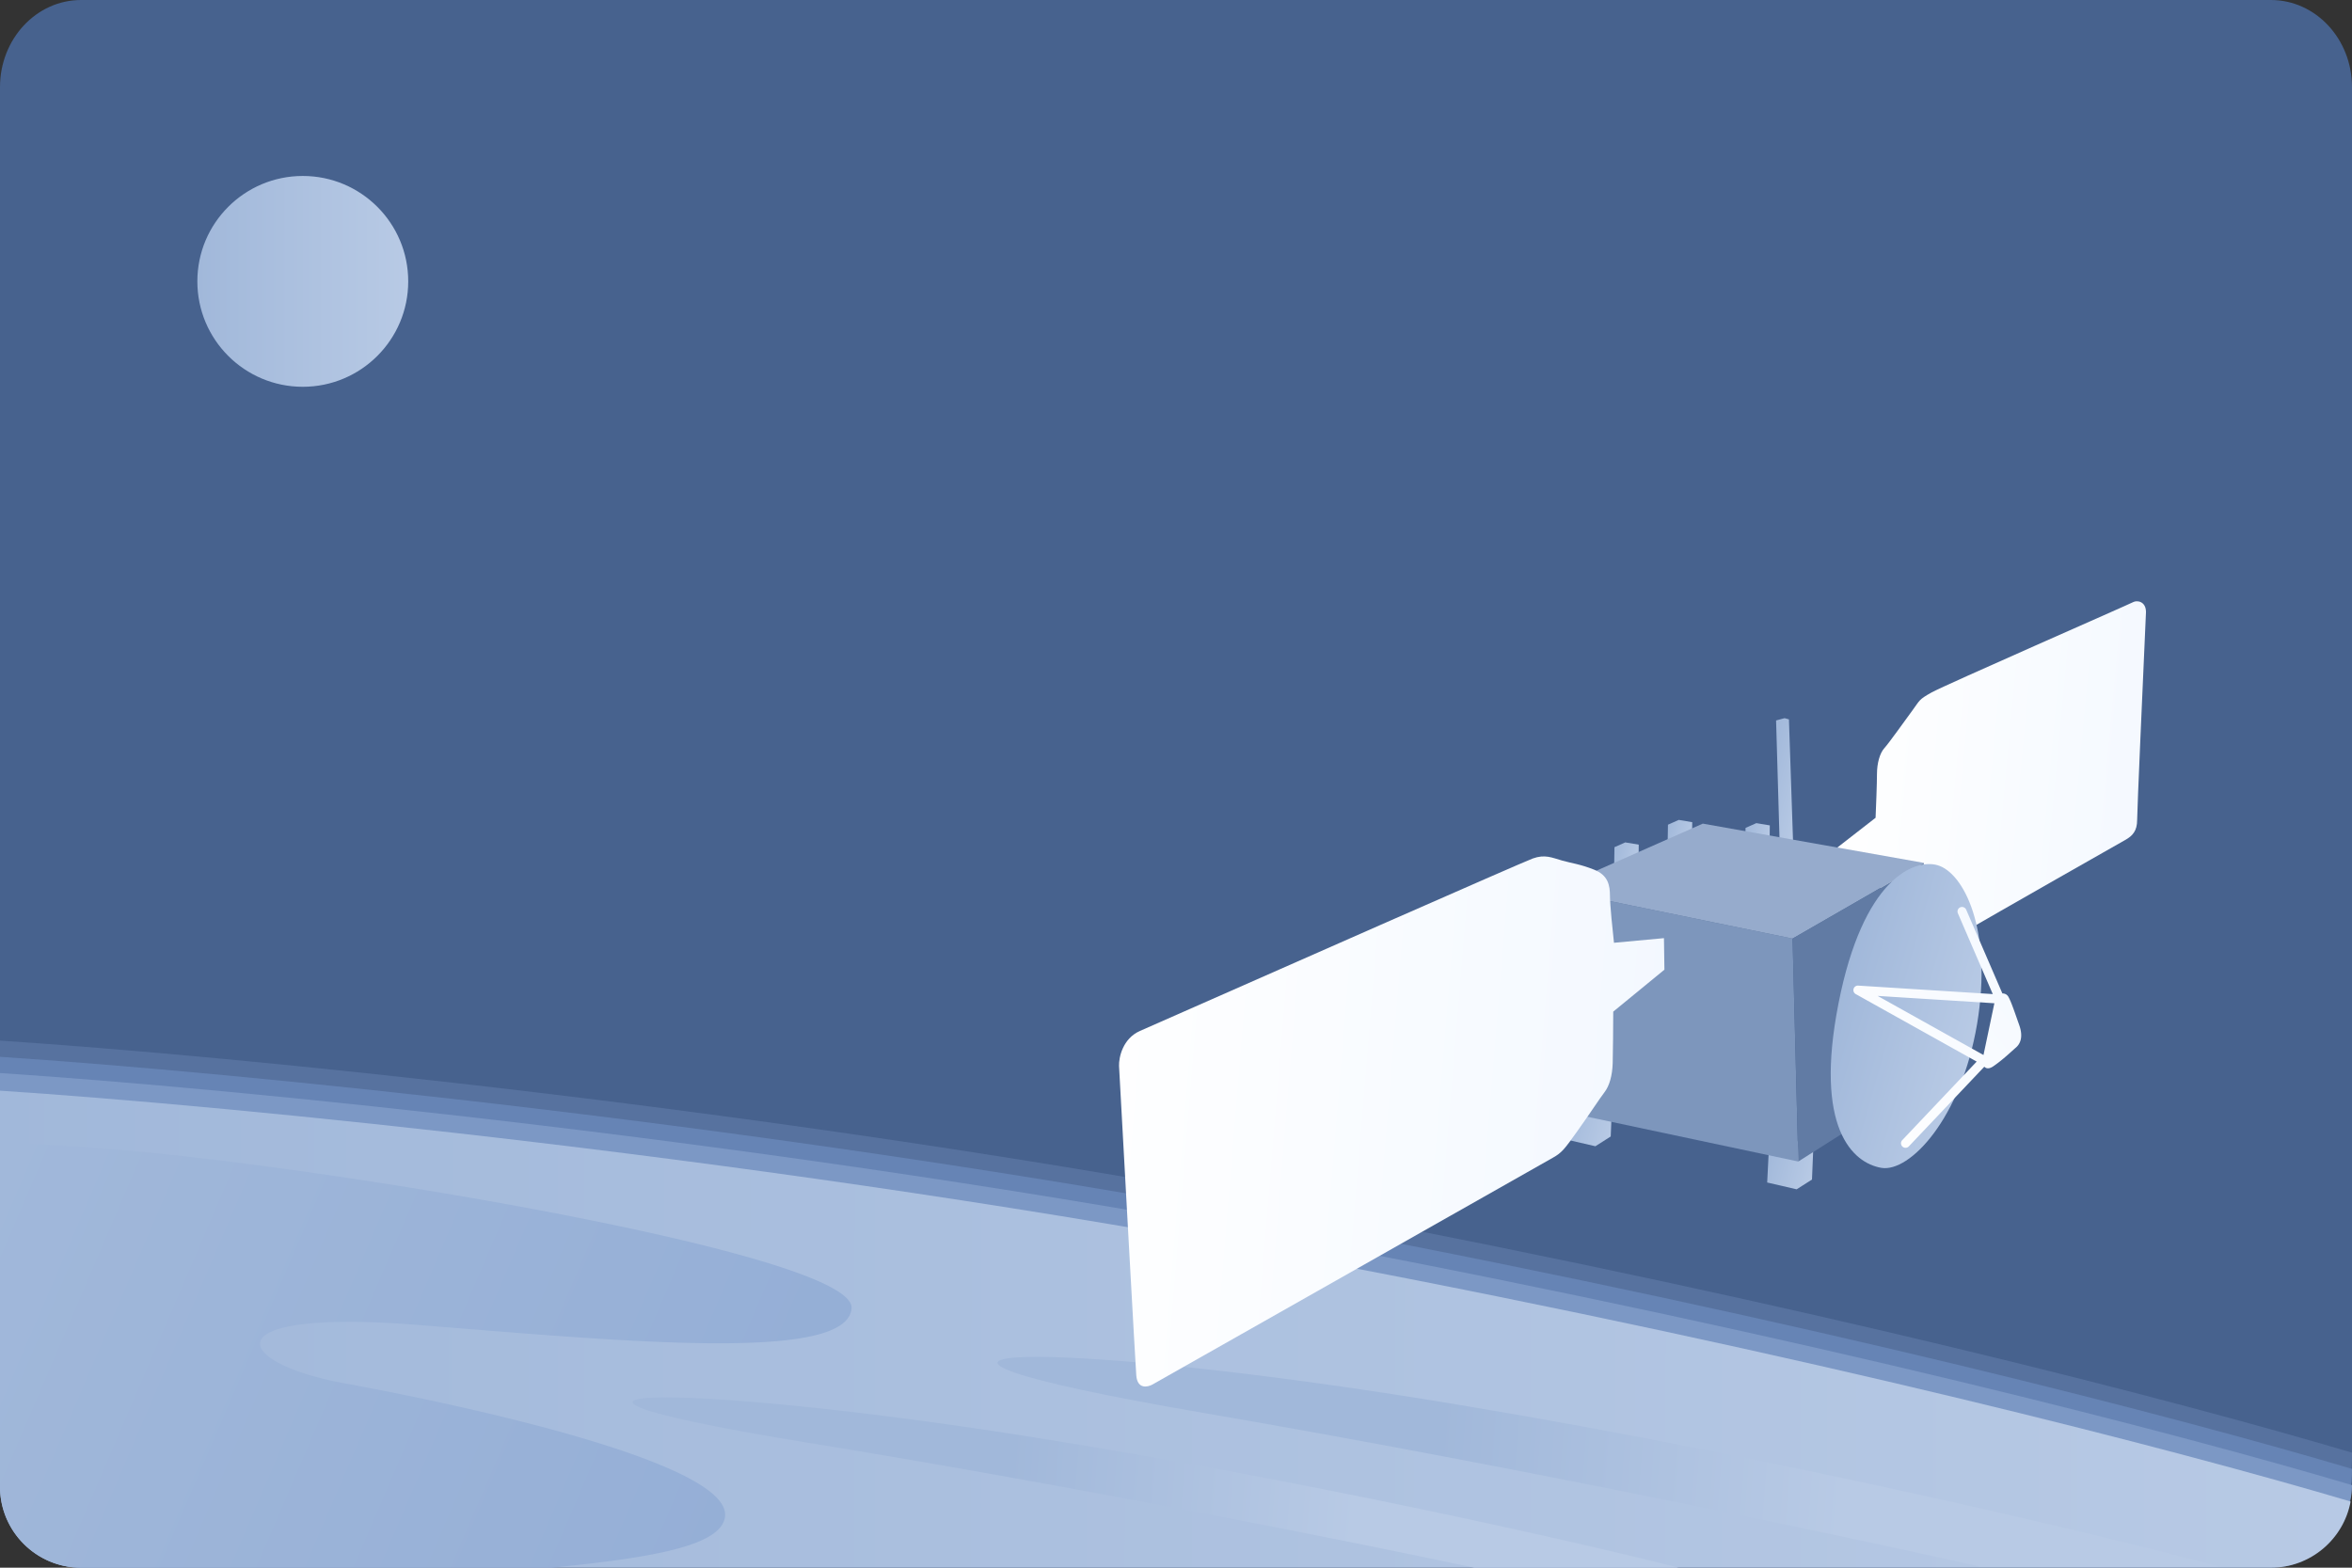 <svg width="300" height="200" fill="none" xmlns="http://www.w3.org/2000/svg"><rect width="100%" height="100%" fill="#333333" stroke="none"/><path d="M0 11.111C0 4.975 4.632 0 10.345 0h279.31C295.368 0 300 4.975 300 11.111V188.89c0 6.136-4.632 11.111-10.345 11.111H10.345C4.632 200 0 195.025 0 188.889V11.111z" fill="#47628E"/><circle cx="38.621" cy="35.897" r="13.448" fill="url(#a)"/><path d="M300 185.327c-21.553-6.41-68.521-18.731-132.063-30.79C98.289 141.319 29.014 134.665 0 132.759v50.659c0 5.73 4.634 10.375 10.35 10.375h279.474c5.066 0 10.176 2.069 10.176-8.466z" fill="#57729F"/><path d="M300 187.396c-21.553-6.411-68.521-18.731-132.063-30.79C98.289 143.388 29.014 136.734 0 134.827v50.66c0 5.73 4.634 10.375 10.35 10.375h279.474c5.066 0 10.176.517 10.176-8.466z" fill="#6684B5"/><path d="M300 189.465c-21.553-6.41-68.521-18.731-132.063-30.79C98.289 145.457 29.014 138.803 0 136.896v50.66c0 5.73 4.634 10.375 10.35 10.375h279.474c5.066 0 10.176-2.586 10.176-8.466z" fill="#7C98C5"/><path d="M299.825 191.559c-21.54-6.392-68.481-18.676-131.986-30.7C98.232 147.68 28.997 141.045 0 139.145v50.51C0 195.368 4.632 200 10.345 200h279.31c5.063 0 9.276-3.637 10.17-8.441z" fill="url(#b)"/><path d="M185.979 179.204c42.207 7.034 82.414 16.724 97.242 20.689h-30.518c-16.034-3.62-58.344-12.62-99.31-19.655-51.207-8.793-20.172-9.827 32.586-1.034z" fill="url(#c)"/><path d="M130.943 183.223c36.11 5.704 70.509 13.561 83.195 16.777h-26.109c-13.719-2.936-49.917-10.234-84.965-15.938-43.81-7.131-17.259-7.97 27.879-.839z" fill="url(#d)"/><path d="M0 145.702v43.953C0 195.368 4.632 200 10.345 200h60c13.344-1.313 21.583-2.859 22.124-6.455 1.042-6.926-33.86-14.385-48.447-17.049-14.586-2.663-17.19-9.589 9.377-7.458 1.39.111 2.785.224 4.18.337 25.257 2.047 50.545 4.095 51.039-2.468.521-6.926-67.2-18.114-93.768-20.245a494.089 494.089 0 0 0-14.85-.96z" fill="url(#e)"/><path d="M272.08 76.82c.476-.265 1.64-.134 1.642 1.268-.377 8.37-1.129 25.39-1.127 26.512.002 1.402-.58 2.038-1.531 2.568-.673.375-15.122 8.585-22.233 12.704l-15.255-11.143 5.656-4.4c.06-1.385.179-4.435.177-5.556-.002-1.403.367-2.7.948-3.335.581-.636 2.588-3.47 3.565-4.794.977-1.324.792-1.377 2.457-2.305 1.666-.929 25.225-11.253 25.701-11.519z" fill="url(#f)"/><path d="m205.927 108.079-.048 2.99 3.12-1.116.023-2.196-1.72-.288-1.375.61z" fill="url(#g)"/><path d="m212.749 105.212-.048 2.99 3.12-1.115.023-2.196-1.72-.289-1.375.61z" fill="url(#h)"/><path d="m226.541 91.912.445 15.345 1.747.897-.552-16.377-.556-.157-1.084.292z" fill="url(#i)"/><path d="m231.121 150.482.204-4.948-5.661.193-.258 5.133 3.759.868 1.956-1.246z" fill="url(#j)"/><path d="m205.449 144.988.205-4.948-5.661.193-.258 5.133 3.758.868 1.956-1.246z" fill="url(#k)"/><path d="m222.645 105.622-.049 2.99 3.12-1.116.024-2.196-1.72-.288-1.375.61z" fill="url(#l)"/><path d="m228.644 119.742-30.461-6.255.595 28.203 30.593 6.492-.727-28.44z" fill="#7D96BC"/><path d="m217.194 105.074-19.011 8.414 30.461 6.254 16.76-9.654-28.21-5.014z" fill="#96ABCC"/><path d="m245.404 110.088-16.76 9.654.727 28.441 8.063-5.118 7.97-32.977z" fill="#617BA4"/><path d="M252.179 130.636c2.021-12.041-1.72-19.312-5.055-20.259-2.964-.843-9.495 1.706-12.622 17.638-3.126 15.931 1.828 20.343 5.453 20.973 3.626.63 10.204-6.311 12.224-18.352z" fill="url(#m)"/><path fill-rule="evenodd" clip-rule="evenodd" d="M250.785 116.043a.578.578 0 0 0-1.061.458l4.457 10.32-17.158-1.08a.577.577 0 0 0-.318 1.082l15.423 8.61-9.501 10.031a.578.578 0 0 0 .839.795l9.636-10.173c.221.238.585.329 1.149-.056.947-.647 1.817-1.432 2.411-1.968.185-.167.344-.31.469-.417.529-.451.977-1.324.419-2.884-.116-.326-.227-.641-.332-.943-.402-1.143-.734-2.089-1.048-2.654-.169-.302-.468-.426-.765-.425l-4.62-10.696zm3.599 11.949-14.892-.937 13.504 7.539 1.388-6.602z" fill="url(#n)"/><path d="M142.733 135.974c-.027-1.076.467-3.472 2.666-4.448 16.182-7.149 48.858-21.557 50.106-22.003 1.56-.558 2.434-.11 3.731.259 1.297.369 2.276.447 4.076 1.159 1.8.711 2.04 1.981 2.042 3.383.001 1.122.341 4.436.511 5.952l6.375-.591.059 4.022-6.528 5.353c-.006 1.667-.029 5.318-.07 6.588-.051 1.588-.419 2.885-1.053 3.706-.634.821-1.716 2.516-3.38 4.846l-.106.149c-1.573 2.203-1.926 2.699-3.09 3.348-.952.53-34.447 19.512-51.075 28.936-.635.354-1.936.611-2.065-1.188-.13-1.799-1.52-27.063-2.199-39.471z" fill="url(#o)"/><defs><linearGradient id="a" x1="52.069" y1="40.94" x2="25.172" y2="40.929" gradientUnits="userSpaceOnUse"><stop stop-color="#B8CAE5"/><stop offset="1" stop-color="#A1B8DA"/></linearGradient><linearGradient id="b" x1="307.241" y1="206.319" x2="-3.104" y2="205.945" gradientUnits="userSpaceOnUse"><stop stop-color="#B8CAE5"/><stop offset="1" stop-color="#A1B8DA"/></linearGradient><linearGradient id="c" x1="235.634" y1="186.445" x2="183.39" y2="182.342" gradientUnits="userSpaceOnUse"><stop stop-color="#B8CAE5"/><stop offset="1" stop-color="#A1B8DA"/></linearGradient><linearGradient id="d" x1="173.425" y1="189.095" x2="128.759" y2="185.393" gradientUnits="userSpaceOnUse"><stop stop-color="#B8CAE5"/><stop offset="1" stop-color="#A1B8DA"/></linearGradient><linearGradient id="e" x1="100.862" y1="200" x2="-3.872" y2="155.068" gradientUnits="userSpaceOnUse"><stop stop-color="#94AED6"/><stop offset="1" stop-color="#A1B8DA"/></linearGradient><linearGradient id="f" x1="279.999" y1="79.114" x2="235.723" y2="74.999" gradientUnits="userSpaceOnUse"><stop stop-color="#F3F8FF"/><stop offset="1" stop-color="#fff"/></linearGradient><linearGradient id="g" x1="208.818" y1="110.59" x2="205.483" y2="109.641" gradientUnits="userSpaceOnUse"><stop stop-color="#B8CAE5"/><stop offset="1" stop-color="#A1B8DA"/></linearGradient><linearGradient id="h" x1="215.64" y1="107.724" x2="212.305" y2="106.775" gradientUnits="userSpaceOnUse"><stop stop-color="#B8CAE5"/><stop offset="1" stop-color="#A1B8DA"/></linearGradient><linearGradient id="i" x1="230.066" y1="103.464" x2="223.767" y2="101.673" gradientUnits="userSpaceOnUse"><stop stop-color="#B8CAE5"/><stop offset="1" stop-color="#A1B8DA"/></linearGradient><linearGradient id="j" x1="231.17" y1="150.308" x2="224.871" y2="148.516" gradientUnits="userSpaceOnUse"><stop stop-color="#B8CAE5"/><stop offset="1" stop-color="#A1B8DA"/></linearGradient><linearGradient id="k" x1="205.499" y1="144.814" x2="199.2" y2="143.022" gradientUnits="userSpaceOnUse"><stop stop-color="#B8CAE5"/><stop offset="1" stop-color="#A1B8DA"/></linearGradient><linearGradient id="l" x1="225.535" y1="108.133" x2="222.201" y2="107.184" gradientUnits="userSpaceOnUse"><stop stop-color="#B8CAE5"/><stop offset="1" stop-color="#A1B8DA"/></linearGradient><linearGradient id="m" x1="250.012" y1="139.166" x2="232.531" y2="134.195" gradientUnits="userSpaceOnUse"><stop stop-color="#B8CAE5"/><stop offset="1" stop-color="#A1B8DA"/></linearGradient><linearGradient id="n" x1="261.591" y1="119.116" x2="231.791" y2="142.534" gradientUnits="userSpaceOnUse"><stop stop-color="#F3F8FF"/><stop offset="1" stop-color="#fff"/></linearGradient><linearGradient id="o" x1="214.869" y1="114.693" x2="137.716" y2="108.336" gradientUnits="userSpaceOnUse"><stop stop-color="#F3F8FF"/><stop offset="1" stop-color="#fff"/></linearGradient></defs></svg>
